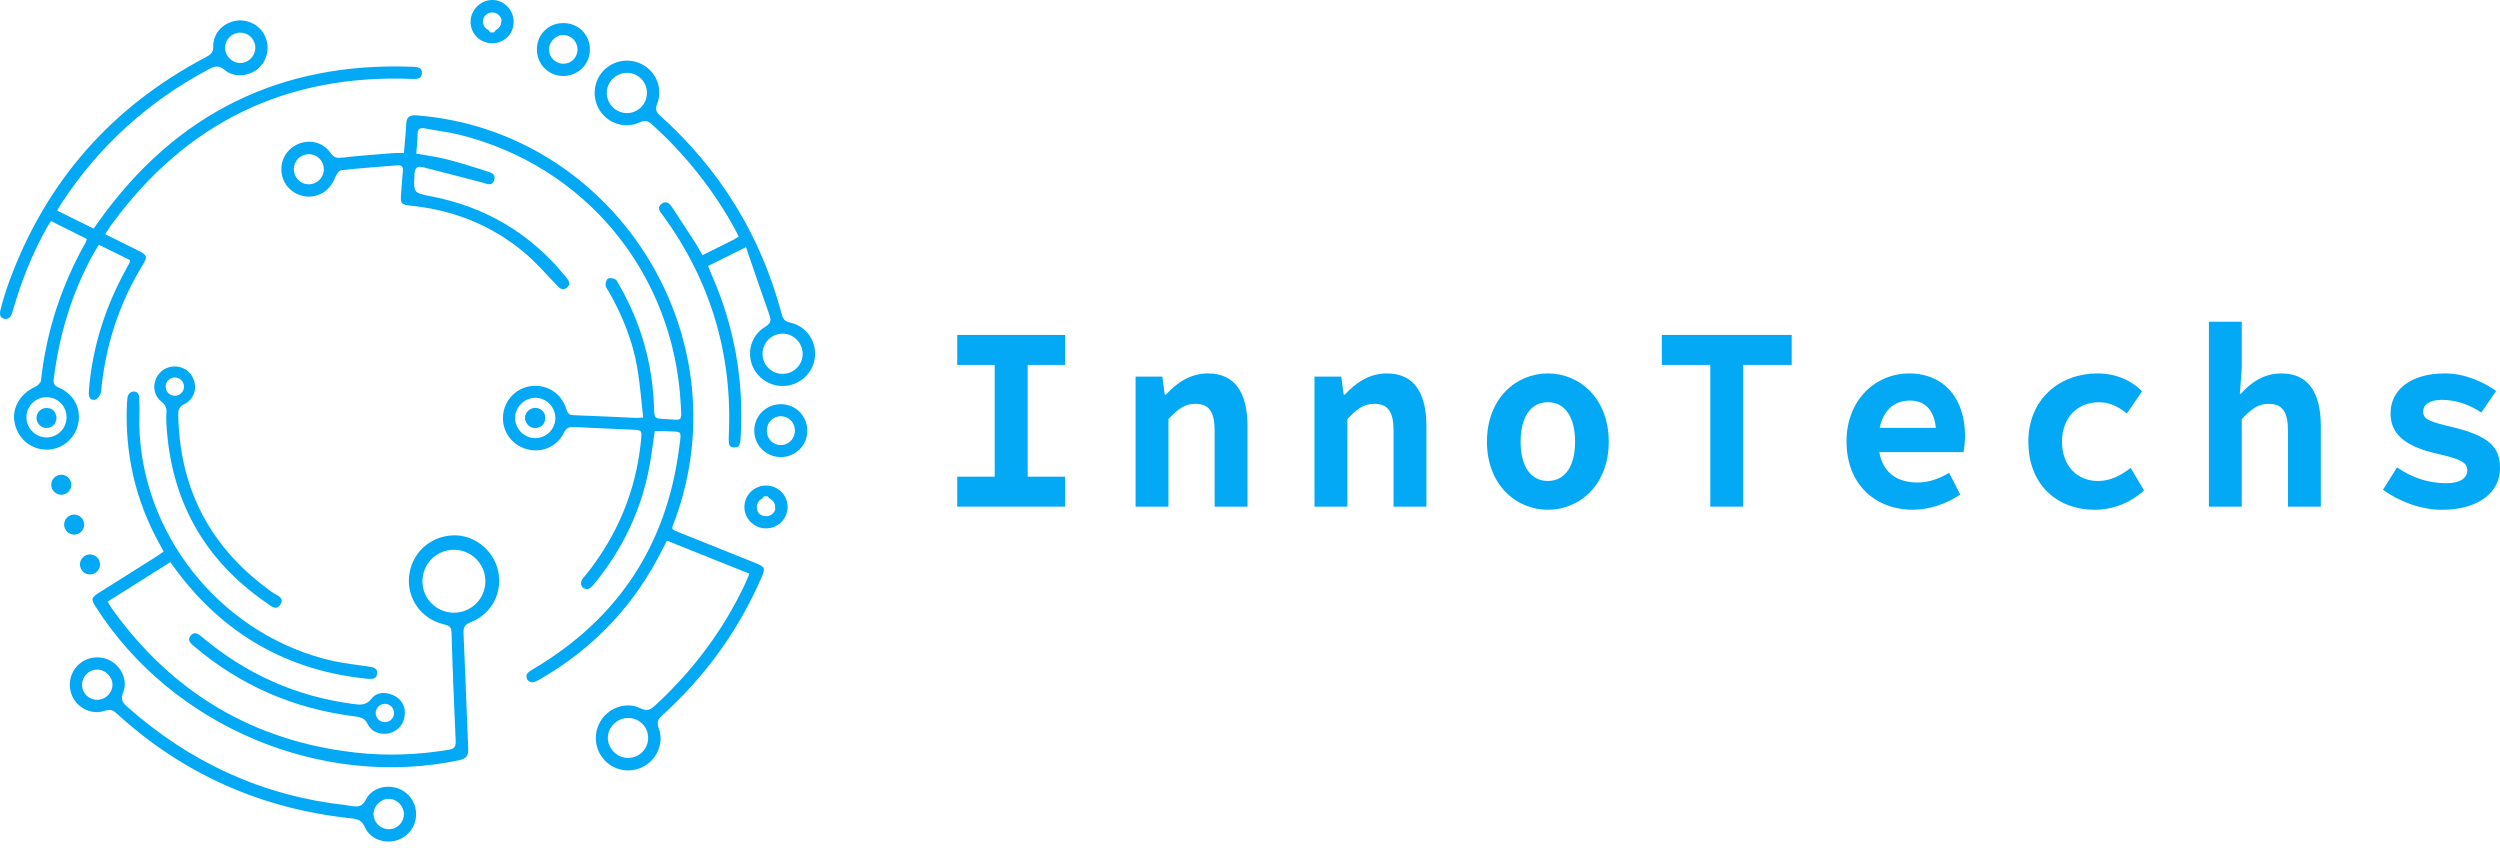 <svg width="292" height="99" viewBox="0 0 292 99" fill="none" xmlns="http://www.w3.org/2000/svg">
<path d="M48.196 7.798C32.755 7.209 20.566 13.242 11.581 25.791C11.37 26.084 11.161 26.38 10.933 26.701C9.474 25.981 8.099 25.303 6.67 24.598C6.915 24.191 7.064 23.922 7.233 23.666C11.63 16.979 17.387 11.797 24.454 8.051C25.122 7.697 25.579 7.622 26.237 8.171C27.338 9.092 29.021 8.953 30.12 8.036C31.251 7.092 31.582 5.47 30.917 4.139C30.276 2.856 28.795 2.147 27.397 2.454C25.95 2.771 24.885 3.945 24.909 5.422C24.921 6.182 24.538 6.421 23.992 6.708C13.073 12.459 5.444 21.114 1.146 32.688C0.714 33.85 0.344 35.04 0.042 36.241C-0.107 36.992 0.17 37.121 0.447 37.225C1.17 37.422 1.371 36.671 1.371 36.671C1.371 36.671 1.508 36.271 1.569 36.062C2.512 32.796 3.762 29.658 5.417 26.686C5.576 26.4 5.763 26.131 5.957 25.82C7.423 26.555 8.793 27.242 10.15 27.921C10.064 28.155 10.042 28.247 9.997 28.328C7.169 33.344 5.418 38.703 4.787 44.434C4.756 44.719 4.369 45.069 4.066 45.206C2.412 45.95 1.408 47.597 1.68 49.231C1.994 51.115 3.459 52.442 5.31 52.516C7.105 52.587 8.718 51.338 9.119 49.567C9.529 47.754 8.654 46.038 6.845 45.259C6.346 45.045 6.205 44.8 6.271 44.286C6.927 39.086 8.401 34.148 10.96 29.554C11.137 29.238 11.339 28.938 11.553 28.593C12.83 29.22 14.018 29.807 15.162 30.369C15.149 30.561 15.162 30.632 15.136 30.681C15.009 30.93 14.873 31.174 14.737 31.419C12.291 35.857 10.775 40.579 10.381 45.644C10.34 46.176 10.384 46.769 11.052 46.703C11.339 46.675 11.765 46.117 11.798 45.767C12.298 40.451 13.876 35.5 16.671 30.943C17.251 29.997 17.197 29.801 16.209 29.305C14.938 28.667 13.662 28.038 12.287 27.355C12.584 26.906 12.802 26.538 13.052 26.197C21.736 14.338 33.404 8.634 48.111 9.219C48.674 9.241 49.27 9.252 49.284 8.524C49.296 7.86 48.714 7.819 48.195 7.799L48.196 7.798ZM28.084 3.812C29.065 3.825 29.834 4.619 29.821 5.604C29.807 6.578 28.994 7.376 28.035 7.358C27.081 7.34 26.267 6.503 26.28 5.553C26.294 4.593 27.115 3.8 28.085 3.812H28.084ZM7.774 48.726C7.78 50.035 6.723 51.099 5.425 51.092C4.13 51.085 3.067 50.001 3.086 48.702C3.104 47.436 4.133 46.408 5.402 46.391C6.711 46.371 7.769 47.413 7.774 48.726Z" fill="#03A9F4"/>
<path d="M62.544 47.693C61.889 47.664 61.329 48.218 61.344 48.843C61.359 49.465 61.951 50.01 62.589 49.95C63.273 49.886 63.633 49.483 63.686 48.798C63.6 48.12 63.238 47.721 62.544 47.691V47.693Z" fill="#03A9F4"/>
<path d="M88.304 65.787C85.421 64.626 82.534 63.477 79.651 62.319C78.204 61.736 78.403 61.922 78.869 60.643C86.771 38.923 71.603 15.26 48.638 13.471C47.844 13.41 47.484 13.674 47.445 14.48C47.392 15.589 47.274 16.698 47.177 17.875C46.718 17.875 46.348 17.849 45.983 17.879C44.004 18.039 42.022 18.177 40.05 18.403C39.409 18.475 39.013 18.459 38.593 17.845C37.718 16.565 36.056 16.221 34.684 16.883C33.3 17.552 32.6 19.029 32.954 20.537C33.27 21.884 34.496 22.887 35.914 22.96C37.37 23.033 38.591 22.164 39.137 20.75C39.27 20.406 39.591 19.913 39.87 19.881C42.057 19.635 44.254 19.482 46.45 19.307C46.939 19.268 47.105 19.512 47.055 19.992C46.965 20.888 46.916 21.789 46.842 22.688C46.755 23.766 46.868 23.913 47.975 24.025C52.935 24.526 57.394 26.284 61.221 29.484C62.571 30.614 63.738 31.967 64.963 33.24C65.332 33.624 65.683 34.027 66.211 33.601C66.76 33.156 66.394 32.72 66.073 32.321C66.054 32.296 66.035 32.272 66.016 32.248C61.937 27.264 56.723 24.174 50.413 22.941C48.281 22.524 48.307 22.558 48.411 20.354C48.448 19.576 48.746 19.359 49.447 19.54C51.757 20.134 54.072 20.716 56.376 21.334C56.898 21.473 57.45 21.78 57.712 21.071C57.976 20.359 57.362 20.157 56.859 19.999C55.319 19.515 53.782 19.014 52.219 18.614C51.058 18.318 49.858 18.169 48.62 17.945C48.676 17.18 48.77 16.472 48.769 15.764C48.769 15.115 48.962 14.861 49.648 15C50.955 15.265 52.293 15.402 53.585 15.719C68.343 19.343 78.677 31.874 79.506 47.157C79.627 49.39 79.764 49.041 77.684 48.947C76.419 48.89 76.438 48.871 76.393 47.563C76.213 42.434 74.845 37.642 72.269 33.198C72.145 32.985 72.033 32.698 71.839 32.608C71.593 32.492 71.197 32.426 71 32.552C70.813 32.672 70.715 33.071 70.736 33.335C70.757 33.589 70.977 33.829 71.115 34.071C72.694 36.846 73.879 39.781 74.428 42.929C74.76 44.836 74.894 46.777 75.124 48.763C74.678 48.791 74.498 48.82 74.319 48.813C71.866 48.705 69.414 48.57 66.96 48.493C66.369 48.476 66.268 48.141 66.123 47.709C65.51 45.885 63.873 44.862 61.998 45.102C60.252 45.326 58.888 46.777 58.753 48.556C58.618 50.328 59.74 51.94 61.463 52.444C63.21 52.955 65.055 52.213 65.872 50.54C66.17 49.929 66.522 49.847 67.099 49.878C69.335 49.998 71.57 50.085 73.807 50.184C74.976 50.236 74.989 50.236 74.873 51.423C74.296 57.308 72.118 62.539 68.427 67.147C68.252 67.366 67.995 67.566 67.935 67.814C67.778 68.2 67.905 68.484 68.072 68.63C68.243 68.782 68.617 68.906 68.907 68.69C69.113 68.528 69.266 68.364 69.423 68.172C72.722 64.152 74.901 59.601 75.852 54.482C76.105 53.121 76.267 51.744 76.474 50.359C76.922 50.359 77.292 50.341 77.66 50.361C79.735 50.483 79.615 50.084 79.321 52.355C77.862 63.622 72.239 72.194 62.474 78.028C62.287 78.14 62.076 78.256 61.927 78.365C61.623 78.591 61.341 78.777 61.591 79.385C61.985 79.829 62.28 79.696 62.576 79.586C62.784 79.509 63.015 79.371 63.229 79.247C69.41 75.64 74.125 70.652 77.329 64.247C77.505 63.895 77.693 63.548 77.899 63.154C81.14 64.45 84.301 65.714 87.527 67.005C87.338 67.46 87.211 67.805 87.055 68.135C84.489 73.612 80.926 78.349 76.478 82.437C75.942 82.931 75.549 83.091 74.801 82.73C73.195 81.952 71.262 82.588 70.264 84.043C69.257 85.51 69.397 87.486 70.601 88.779C71.814 90.082 73.763 90.365 75.291 89.461C76.82 88.555 77.557 86.707 76.936 85.034C76.677 84.339 76.861 83.995 77.358 83.544C82.381 78.993 86.271 73.62 88.968 67.393C89.404 66.388 89.332 66.203 88.307 65.792L88.304 65.787ZM36.067 21.526C35.08 21.522 34.308 20.73 34.323 19.736C34.337 18.785 35.087 18.027 36.031 18.008C37.015 17.989 37.816 18.766 37.824 19.747C37.832 20.731 37.042 21.53 36.067 21.526ZM62.515 51.173C61.222 51.172 60.151 50.087 60.166 48.795C60.18 47.548 61.226 46.492 62.477 46.463C63.758 46.433 64.854 47.507 64.868 48.804C64.88 50.106 63.82 51.176 62.516 51.173H62.515ZM73.4 88.53C72.111 88.553 70.992 87.459 70.997 86.18C71.003 84.891 72.101 83.837 73.413 83.86C74.699 83.883 75.703 84.908 75.702 86.195C75.699 87.474 74.683 88.505 73.4 88.529V88.53Z" fill="#03A9F4"/>
<path d="M92.291 37.685C91.656 37.547 91.446 37.239 91.295 36.669C88.875 27.527 84.111 19.811 77.088 13.493C76.616 13.069 76.527 12.747 76.754 12.154C77.415 10.418 76.735 8.55 75.184 7.623C73.656 6.708 71.711 6.969 70.484 8.255C69.272 9.525 69.115 11.522 70.109 12.987C71.116 14.468 73.068 15.071 74.731 14.287C75.377 13.982 75.717 14.14 76.175 14.554C80.057 18.07 83.279 22.105 85.805 26.695C85.966 26.988 86.106 27.293 86.279 27.64C85.979 27.814 85.748 27.964 85.503 28.087C84.372 28.654 83.235 29.214 82.045 29.806C81.744 29.281 81.504 28.815 81.222 28.377C80.333 26.993 79.432 25.614 78.526 24.241C78.237 23.802 77.862 23.403 77.306 23.779C76.719 24.175 77.021 24.634 77.346 25.05C77.384 25.099 77.419 25.149 77.456 25.2C83.056 32.902 85.592 41.513 85.119 51.019C85.107 51.267 85.115 51.504 85.14 51.753C85.172 52.007 85.248 52.189 85.683 52.272C86.348 52.228 86.297 52.104 86.401 51.839C86.479 51.641 86.488 51.364 86.503 51.116C86.917 44.415 85.76 37.999 83.022 31.868C82.912 31.623 82.825 31.369 82.705 31.063C84.13 30.357 85.485 29.684 87.132 28.869C88.084 31.638 88.964 34.245 89.882 36.839C90.111 37.482 89.975 37.81 89.371 38.175C87.812 39.115 87.222 40.986 87.849 42.643C88.483 44.32 90.266 45.338 92.039 45.036C93.793 44.736 95.133 43.238 95.2 41.498C95.272 39.675 94.102 38.075 92.294 37.683L92.291 37.685ZM73.245 13.211C71.95 13.221 70.87 12.151 70.869 10.857C70.868 9.568 71.953 8.498 73.251 8.508C74.56 8.518 75.587 9.585 75.561 10.906C75.535 12.181 74.51 13.202 73.245 13.21V13.211ZM91.426 43.668C90.116 43.679 89.061 42.634 89.061 41.325C89.061 40.028 90.139 38.954 91.428 38.968C92.677 38.981 93.721 40.02 93.751 41.281C93.782 42.58 92.733 43.657 91.426 43.668Z" fill="#03A9F4"/>
<path d="M46.35 92.042C44.958 91.614 43.363 92.114 42.722 93.408C42.312 94.237 41.784 94.25 41.083 94.147C40.867 94.116 40.654 94.069 40.438 94.045C30.672 92.964 22.179 89.056 14.852 82.544C14.318 82.07 14.058 81.71 14.378 80.908C14.933 79.521 14.241 77.953 12.97 77.213C11.722 76.488 10.115 76.692 9.097 77.705C8.069 78.728 7.856 80.311 8.576 81.572C9.309 82.854 10.835 83.496 12.261 83.013C12.857 82.81 13.196 82.937 13.636 83.339C21.415 90.457 30.589 94.482 41.051 95.586C41.855 95.671 42.286 95.863 42.633 96.639C43.221 97.948 44.788 98.55 46.19 98.193C47.613 97.831 48.584 96.596 48.598 95.131C48.611 93.694 47.715 92.463 46.35 92.043V92.042ZM11.342 81.74C10.358 81.735 9.58 80.948 9.587 79.967C9.594 78.991 10.395 78.197 11.364 78.204C12.309 78.21 13.143 79.05 13.137 79.99C13.132 80.944 12.309 81.746 11.342 81.74ZM45.431 96.854C44.456 96.865 43.642 96.078 43.631 95.113C43.619 94.157 44.429 93.322 45.381 93.307C46.335 93.292 47.159 94.101 47.174 95.064C47.189 96.04 46.409 96.842 45.431 96.854Z" fill="#03A9F4"/>
<path d="M91.204 47.209C89.5 47.205 88.125 48.551 88.098 50.246C88.071 51.987 89.445 53.381 91.194 53.386C92.904 53.392 94.275 52.047 94.292 50.35C94.31 48.596 92.95 47.213 91.204 47.21V47.209ZM91.263 51.984C90.355 52.024 89.601 51.312 89.566 50.383C89.527 49.394 90.234 48.625 91.186 48.615C92.099 48.607 92.827 49.328 92.845 50.26C92.863 51.195 92.175 51.945 91.263 51.986V51.984Z" fill="#03A9F4"/>
<path d="M65.735 2.694C64.006 2.724 62.697 4.068 62.711 5.798C62.725 7.521 64.064 8.866 65.776 8.875C67.522 8.886 68.908 7.502 68.901 5.756C68.893 4.003 67.507 2.662 65.735 2.694ZM65.796 7.445C64.892 7.445 64.132 6.697 64.118 5.796C64.105 4.872 64.927 4.058 65.844 4.088C66.743 4.116 67.468 4.886 67.454 5.798C67.44 6.727 66.716 7.446 65.796 7.446V7.445Z" fill="#03A9F4"/>
<path d="M63.678 48.796C63.624 49.504 63.266 49.922 62.581 49.987C61.943 50.049 61.351 49.486 61.336 48.841C61.321 48.193 61.881 47.621 62.536 47.65C63.23 47.681 63.592 48.094 63.678 48.794V48.796Z" fill="#03A9F4"/>
<path d="M58.165 66.616C57.586 64.131 55.233 62.361 52.742 62.536C50.075 62.725 48.013 64.729 47.776 67.366C47.544 69.949 49.221 72.283 51.783 72.907C52.322 73.038 52.717 73.12 52.739 73.865C52.859 78.091 53.033 82.316 53.223 86.54C53.253 87.2 53.077 87.463 52.4 87.575C48.789 88.174 45.164 88.309 41.531 87.902C29.535 86.556 20.085 80.877 13.07 71.088C12.898 70.848 12.764 70.579 12.581 70.267C15.064 68.703 17.466 67.189 19.895 65.658C20.188 66.06 20.401 66.362 20.623 66.659C26.201 74.105 33.6 78.338 42.87 79.274C43.39 79.326 43.964 79.365 44.045 78.705C44.134 77.971 43.504 77.92 42.972 77.84C41.622 77.633 40.256 77.502 38.926 77.206C26.454 74.429 17.015 63.307 16.302 50.556C16.229 49.256 16.34 47.946 16.266 46.646C16.285 46.027 16.08 45.761 15.606 45.723C14.886 45.807 14.882 46.523 14.882 46.523C14.882 46.523 14.842 46.887 14.833 47.073C14.554 52.928 15.796 58.43 18.646 63.559C18.794 63.826 18.935 64.097 19.112 64.429C18.79 64.647 18.518 64.844 18.235 65.023C16.027 66.417 13.816 67.804 11.609 69.199C10.641 69.811 10.606 69.971 11.188 70.885C20.084 84.851 37.537 92.196 53.664 88.786C54.484 88.612 54.723 88.234 54.688 87.443C54.492 82.94 54.347 78.436 54.14 73.933C54.107 73.219 54.324 72.926 54.99 72.668C57.45 71.714 58.757 69.154 58.166 66.618L58.165 66.616ZM53.017 71.565C50.986 71.565 49.34 69.919 49.34 67.888C49.34 65.858 50.986 64.211 53.017 64.211C55.047 64.211 56.693 65.858 56.693 67.888C56.693 69.919 55.047 71.565 53.017 71.565Z" fill="#03A9F4"/>
<path d="M31.917 69.258C24.7 64.192 20.975 57.273 20.821 48.441C20.811 47.864 20.926 47.486 21.52 47.202C22.504 46.731 22.954 45.685 22.742 44.724C22.503 43.637 21.697 42.909 20.62 42.809C19.594 42.714 18.629 43.283 18.222 44.228C17.811 45.18 18.01 46.244 18.863 46.918C19.346 47.299 19.498 47.697 19.438 48.268C19.398 48.637 19.431 49.013 19.431 49.384C19.898 58.318 23.762 65.36 31.152 70.432C31.63 70.761 32.238 71.387 32.745 70.613C33.275 69.804 32.375 69.58 31.917 69.258ZM19.349 45.158C19.349 44.566 19.829 44.087 20.42 44.087C21.012 44.087 21.491 44.566 21.491 45.158C21.491 45.75 21.012 46.229 20.42 46.229C19.829 46.229 19.349 45.75 19.349 45.158Z" fill="#03A9F4"/>
<path d="M57.454 0C56.079 0.026 54.937 1.218 54.961 2.597C54.986 3.963 56.093 5.044 57.473 5.052C58.913 5.06 60.002 3.971 59.994 2.532C59.986 1.124 58.832 -0.026 57.452 0H57.454ZM58.545 2.591C58.545 2.591 58.543 2.598 58.541 2.601C58.514 2.998 58.272 3.334 57.928 3.494C57.843 3.591 57.76 3.688 57.685 3.789C57.541 3.785 57.398 3.783 57.255 3.779C57.193 3.686 57.12 3.595 57.046 3.504C56.671 3.337 56.408 2.963 56.408 2.526C56.408 2.394 56.436 2.271 56.478 2.155C56.52 2.005 56.604 1.876 56.718 1.773C56.913 1.577 57.182 1.454 57.48 1.454C57.568 1.454 57.654 1.468 57.736 1.488C58.239 1.596 58.69 2.117 58.547 2.59L58.545 2.591Z" fill="#03A9F4"/>
<path d="M89.597 56.714C88.182 56.651 87.002 57.731 86.947 59.136C86.895 60.485 87.98 61.652 89.347 61.713C90.766 61.779 91.944 60.701 91.99 59.292C92.035 57.924 90.967 56.774 89.597 56.714ZM89.461 60.294C88.875 60.267 88.46 59.94 88.424 59.448C88.408 59.373 88.397 59.295 88.397 59.215C88.397 58.781 88.656 58.408 89.029 58.241C89.098 58.155 89.165 58.069 89.224 57.982C89.37 57.977 89.517 57.973 89.663 57.969C89.729 58.057 89.802 58.141 89.874 58.225C90.263 58.385 90.538 58.767 90.538 59.214C90.538 59.217 90.538 59.219 90.538 59.222C90.658 59.782 90.065 60.321 89.461 60.294Z" fill="#03A9F4"/>
<path d="M45.883 81.181C44.977 80.788 43.984 80.832 43.394 81.599C42.731 82.46 41.993 82.321 41.171 82.212C34.557 81.332 28.715 78.715 23.618 74.418C23.194 74.061 22.722 73.678 22.26 74.247C21.837 74.765 22.268 75.147 22.666 75.486C28.101 80.098 34.378 82.792 41.434 83.672C42.133 83.76 42.604 83.883 42.952 84.592C43.426 85.556 44.591 85.919 45.602 85.607C46.648 85.285 47.31 84.385 47.293 83.167C47.248 82.315 46.796 81.576 45.885 81.18L45.883 81.181ZM44.951 84.349C44.36 84.349 43.88 83.869 43.88 83.277C43.88 82.686 44.36 82.206 44.951 82.206C45.543 82.206 46.023 82.686 46.023 83.277C46.023 83.869 45.543 84.349 44.951 84.349Z" fill="#03A9F4"/>
<path d="M7.159 57.791C7.806 57.791 8.33 57.267 8.33 56.62C8.33 55.974 7.806 55.449 7.159 55.449C6.513 55.449 5.988 55.974 5.988 56.62C5.988 57.267 6.513 57.791 7.159 57.791Z" fill="#03A9F4"/>
<path d="M8.663 62.444C9.31 62.444 9.834 61.919 9.834 61.273C9.834 60.626 9.31 60.102 8.663 60.102C8.016 60.102 7.492 60.626 7.492 61.273C7.492 61.919 8.016 62.444 8.663 62.444Z" fill="#03A9F4"/>
<path d="M10.511 67.096C11.158 67.096 11.682 66.572 11.682 65.925C11.682 65.278 11.158 64.754 10.511 64.754C9.864 64.754 9.34 65.278 9.34 65.925C9.34 66.572 9.864 67.096 10.511 67.096Z" fill="#03A9F4"/>
<path d="M6.604 48.796C6.549 49.504 6.191 49.922 5.507 49.987C4.869 50.049 4.277 49.486 4.262 48.841C4.247 48.193 4.807 47.621 5.462 47.65C6.156 47.681 6.518 48.094 6.604 48.794V48.796Z" fill="#03A9F4"/>
<path d="M111.805 55.677H116.181V42.622H111.805V39.123H124.408V42.622H120.033V55.677H124.408V59.176H111.805V55.677Z" fill="#03A9F4"/>
<path d="M132.633 43.985H135.762L136.045 46.108H136.16C137.423 44.75 138.981 43.615 141.088 43.615C144.284 43.615 145.707 45.921 145.707 49.784V59.175H141.869V50.322C141.869 48.142 141.261 47.165 139.6 47.165C138.387 47.165 137.563 47.784 136.474 48.955V59.175H132.636V43.988L132.633 43.985Z" fill="#03A9F4"/>
<path d="M153.531 43.985H156.66L156.943 46.108H157.058C158.322 44.75 159.879 43.615 161.986 43.615C165.182 43.615 166.606 45.921 166.606 49.784V59.175H162.768V50.322C162.768 48.142 162.16 47.165 160.498 47.165C159.285 47.165 158.462 47.784 157.372 48.955V59.175H153.534V43.988L153.531 43.985Z" fill="#03A9F4"/>
<path d="M173.676 51.591C173.676 46.529 177.088 43.615 180.789 43.615C184.489 43.615 187.902 46.529 187.902 51.591C187.902 56.653 184.489 59.541 180.789 59.541C177.088 59.541 173.676 56.631 173.676 51.591ZM183.971 51.591C183.971 48.798 182.845 46.98 180.789 46.98C178.732 46.98 177.606 48.798 177.606 51.591C177.606 54.384 178.732 56.177 180.789 56.177C182.845 56.177 183.971 54.373 183.971 51.591Z" fill="#03A9F4"/>
<path d="M199.76 42.622H194.102V39.123H209.271V42.622H203.612V59.176H199.763V42.622H199.76Z" fill="#03A9F4"/>
<path d="M215.672 51.566C215.672 46.602 219.188 43.615 222.944 43.615C227.219 43.615 229.514 46.719 229.514 50.874C229.514 51.655 229.407 52.426 229.351 52.807H218.485V49.974H226.796L226.149 50.807C226.149 48.156 225.048 46.784 223.07 46.784C220.916 46.784 219.401 48.406 219.401 51.563C219.401 54.72 221.129 56.356 223.928 56.356C225.275 56.356 226.413 55.947 227.662 55.23L228.948 57.754C227.385 58.847 225.359 59.536 223.412 59.536C219.067 59.536 215.675 56.611 215.675 51.56L215.672 51.566Z" fill="#03A9F4"/>
<path d="M236.91 51.591C236.91 46.529 240.664 43.615 244.97 43.615C247.197 43.615 249.026 44.489 250.195 45.708L248.416 48.294C247.332 47.411 246.303 46.983 245.174 46.983C242.611 46.983 240.843 48.801 240.843 51.594C240.843 54.387 242.583 56.18 245.051 56.18C246.572 56.18 247.825 55.457 248.858 54.647L250.424 57.281C248.757 58.81 246.64 59.544 244.695 59.544C240.28 59.544 236.913 56.634 236.913 51.594L236.91 51.591Z" fill="#03A9F4"/>
<path d="M258 37.582H261.838V42.966L261.614 46.014H261.715C262.821 44.751 264.356 43.616 266.469 43.616C269.651 43.616 271.072 45.922 271.072 49.785V59.176H267.234V50.323C267.234 48.144 266.626 47.166 264.964 47.166C263.751 47.166 262.928 47.785 261.838 48.956V59.176H258V37.585V37.582Z" fill="#03A9F4"/>
<path d="M278.332 57.202L279.976 54.591C281.683 55.768 283.607 56.44 285.717 56.44C287.412 56.44 288.179 55.793 288.179 54.947C288.179 54.045 287.524 53.642 284.576 52.975C280.789 52.104 279.217 50.619 279.217 48.288C279.217 45.531 281.576 43.615 285.551 43.615C287.986 43.615 290.101 44.652 291.549 45.666L289.815 48.179C288.42 47.243 286.798 46.702 285.204 46.702C283.711 46.702 283.024 47.302 283.024 48.095C283.024 49.025 283.952 49.291 286.423 49.882C290.81 50.938 292 52.258 292 54.709C292 57.407 289.613 59.544 285.204 59.544C282.657 59.544 280.094 58.488 278.335 57.208L278.332 57.202Z" fill="#03A9F4"/>
</svg>
